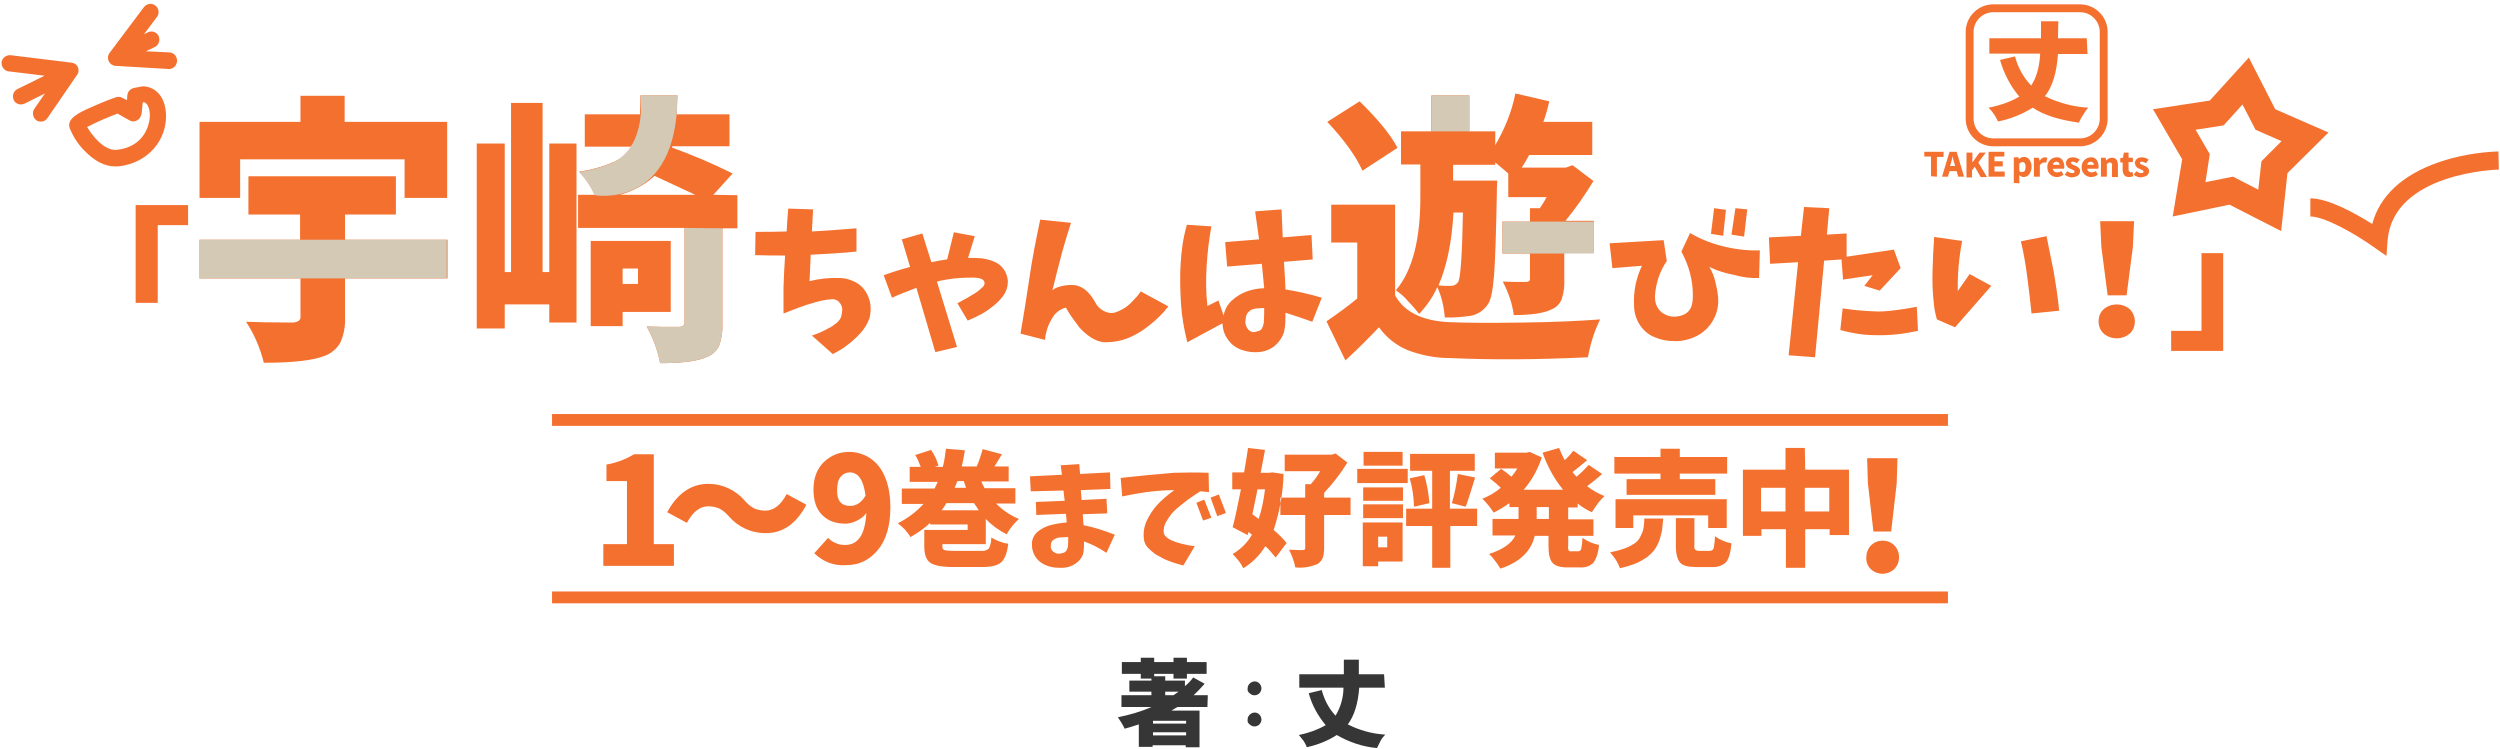 <?xml version="1.0" encoding="utf-8"?>
<!-- Generator: Adobe Illustrator 26.0.3, SVG Export Plug-In . SVG Version: 6.00 Build 0)  -->
<svg version="1.1" id="宇崎ちゃんは遊びたい"
	 xmlns="http://www.w3.org/2000/svg" xmlns:xlink="http://www.w3.org/1999/xlink" x="0px" y="0px" viewBox="0 0 634 190"
	 style="enable-background:new 0 0 634 190;" xml:space="preserve">
<style type="text/css">
	.st0{fill-rule:evenodd;clip-rule:evenodd;fill:#F4702F;}
	.st1{fill-rule:evenodd;clip-rule:evenodd;fill:#363636;}
	.st2{fill:none;stroke:#F4702F;stroke-width:2;}
	.st3{fill-rule:evenodd;clip-rule:evenodd;fill:#D4C9B5;}
	.st4{fill:#F4702F;}
</style>
<path id="_1_3巻まで好評発売中_" class="st0" d="M140,105h354v3H140V105z M140,150h354v3H140V150z"/>
<path id="_1_5巻まで好評発売中_" class="st0" d="M240,127.6h7c0.5,0.7,0.9,1.3,1.2,1.8h-9.4
	C239.2,128.9,239.6,128.3,240,127.6L240,127.6z M245,123.7h-2.9c0.4-0.9,0.6-1.5,0.7-1.7h1.6C244.6,122.6,244.8,123.2,245,123.7
	L245,123.7L245,123.7z M250,131.6c1.5,1.6,3.3,2.9,5.3,3.9c0.8-1.5,1.9-2.8,3.1-3.9c-2.2-0.9-4.1-2.2-5.8-3.9h4.9v-3.9h-7.8
	c-0.4-0.7-0.7-1.3-0.8-1.7h6.9v-3.8h-3.6l1.9-3.1l-4.9-1.3c-0.4,1.5-0.9,3-1.5,4.4h-3.8c0.3-1.3,0.6-2.7,0.8-4.1l-4.8-0.4
	c-0.2,1.5-0.4,3.1-0.8,4.6h-2.1l1-0.3c-0.4-1.4-1-2.8-1.9-4l-4,1.3c0.6,0.9,1,2,1.4,3h-2.8v3.8h7.1c-0.3,0.7-0.6,1.3-0.8,1.7h-8.3
	v3.9h5.5c-1.8,2-4.1,3.7-6.5,4.9c0.6,0.5,1.2,1,1.8,1.6c0.5,0.6,1,1.2,1.4,1.9c1.8-1,3.5-2.2,5-3.6v0.4h9.5v1.4h-11v4.2
	c0,2,0.5,3.4,1.5,4.1s3,1.1,5.8,1.1h7.4c2.3,0,3.9-0.4,4.8-1.2c0.9-0.8,1.5-2.3,1.8-4.7c-1.5-0.2-3-0.8-4.3-1.6c0,1-0.2,1.9-0.6,2.8
	c-0.6,0.5-1.3,0.7-2,0.6h-6.8c-0.8,0-1.7,0-2.5-0.2c-0.4-0.2-0.6-0.6-0.5-1V138H250L250,131.6L250,131.6z M262.8,130.6l7.5-0.3
	c0.1,0.7,0.2,1.4,0.2,2.2c-1.3,0.1-2.6,0.3-3.8,0.6c-1.3,0.3-2.5,0.9-3.5,1.7c-1,0.8-1.6,2.1-1.5,3.4c0,1.8,0.9,3.6,2.5,4.6
	c0.8,0.5,1.6,0.8,2.5,1c0.9,0.2,1.8,0.2,2.7,0.2c1.2,0,2.4-0.4,3.4-1.1c1-0.7,1.8-1.7,2-3c0.1-0.8,0.1-1.6,0.1-2.6
	c2,0.7,3.9,1.7,5.7,2.9l2.1-4.6c-2.6-1-5.2-1.9-7.9-2.4c-0.1-1.1-0.2-2-0.2-2.8l6.2-0.2l-0.2-3.7l-6.3,0.3l-0.2-2.5l7.5-0.3
	l-0.1-4.2l-7.6,0.4l-0.2-2.5l-4.7,0.3l0.3,2.4l-8.1,0.4l0.2,3.8l8.3-0.2l0.3,2.6l-7.3,0.3L262.8,130.6z M270.4,139.7
	c-0.2,0.2-0.4,0.4-0.7,0.5c-0.3,0.1-0.6,0.1-0.9,0.2c-0.6,0.1-1.2-0.1-1.7-0.5c-0.5-0.4-0.7-1-0.6-1.7c0-0.6,0.3-1.1,0.8-1.4
	c0.5-0.3,1-0.5,1.6-0.5c0.6,0,1.1-0.1,1.7-0.1c0.1,0,0.2,0,0.3,0c0,0.9,0,1.7-0.1,2.6C270.7,139.1,270.5,139.4,270.4,139.7z
	 M307.2,131.3l-1.8-4.6l-2,0.8l1.7,4.5L307.2,131.3z M310.9,130.1l-1.8-4.7l-2.1,0.8l1.7,4.7L310.9,130.1z M284.6,125.9
	c1.9-0.4,4-0.8,6.1-1.1c2.4-0.3,4.7-0.5,7.1-0.5c-1.5,1.1-3,2.3-4.3,3.7c-1.1,1.2-2,2.6-2.7,4.1c-0.7,1.5-0.9,3.1-0.7,4.7
	c0.1,0.8,0.5,1.6,1.1,2.2c0.6,0.6,1.2,1.1,1.9,1.6c0.7,0.4,1.5,0.8,2.2,1.2c1.6,0.7,3.2,1.2,4.8,1.6l2.9-4.9
	c-1.3-0.1-2.5-0.4-3.7-0.7c-0.4-0.1-0.9-0.3-1.3-0.4c-0.4-0.2-0.8-0.3-1.2-0.5c-0.4-0.2-0.8-0.5-1.1-0.8c-0.4-0.3-0.6-0.8-0.6-1.3
	c0-0.9,0.2-1.7,0.6-2.4c0.4-0.7,0.9-1.4,1.4-2.1c0.6-0.6,1.1-1.2,1.8-1.7c1.7-1.5,3.6-2.8,5.5-4c0.8,0.1,1.5,0.1,2.2,0.2l-0.1-4.9
	c-2.9-0.1-5.8-0.1-8.8,0c-4.6,0.4-9.1,0.8-13.5,1.3L284.6,125.9z M319.2,131.6c-0.5-0.4-1.1-0.8-1.6-1.2c0.8-3.7,1.2-5.8,1.3-6.3
	h1.9C320.5,126.7,320,129.2,319.2,131.6L319.2,131.6L319.2,131.6z M321.8,119.9h-2.1c0.5-2.6,0.9-4.6,1.1-5.8l-4.3-0.5
	c-0.3,2-0.6,4.1-1,6.2h-3v4.3h2.2c-0.9,4.6-1.6,7.8-2.1,9.6l3.8,2l0.2-0.8l0.9,0.7c-1.2,2.1-2.9,3.7-4.9,4.9c0.5,0.5,1,1.1,1.5,1.7
	c0.5,0.6,0.9,1.3,1.2,1.9c2.3-1.4,4.2-3.3,5.6-5.6c1,0.9,1.8,1.9,2.6,2.9l2.8-3.7c-1-1.2-2.1-2.3-3.3-3.3c1.5-4.6,2.4-9.4,2.5-14.2
	l-2.8-0.4L321.8,119.9z M335.8,126.3v-1.3c2.2-2.4,4.2-4.9,5.9-7.7l-3-2.3l-1,0.3h-11.9v4.2h9c-0.7,1.2-1.5,2.3-2.4,3.3h-1.4v3.4
	h-6.3v4.4h6.3v8.4c0,0.3-0.2,0.5-0.5,0.5c0,0-0.1,0-0.1,0c-0.6,0-1.8,0-3.5-0.1c0.7,1.4,1.3,3,1.6,4.5c1.9,0.2,3.7-0.1,5.5-0.8
	c0.6-0.3,1.1-0.9,1.4-1.5c0.3-0.8,0.4-1.7,0.4-2.6v-8.4h6.7v-4.4H335.8L335.8,126.3z M345.8,114.6v3.5h9.9v-3.5H345.8z M344.2,118.9
	v3.6H357v-3.6H344.2L344.2,118.9z M351.8,138.8h-2.3v-2.7h2.3V138.8z M345.6,132.5v11.1h3.9v-1.2h6.2v-9.9L345.6,132.5L345.6,132.5z
	 M355.8,131.4v-3.5h-10.1v3.5L355.8,131.4L355.8,131.4z M355.8,127v-3.4h-10.1v3.4H355.8L355.8,127z M367.7,129v-9.6h6.3v-4.3h-16.4
	v4.3h5.6v9.6h-6.6v4.4h6.6V144h4.6v-10.6h6.8V129L367.7,129L367.7,129z M358.6,128.5l3.9-0.9c-0.2-2.4-0.6-4.8-1.3-7.1l-3.7,0.8
	C358.2,123.6,358.5,126,358.6,128.5L358.6,128.5z M374.1,121.1l-4.4-0.9c-0.3,2.5-0.8,5-1.5,7.4l3.5,0.9
	C372.1,127.5,372.9,125,374.1,121.1L374.1,121.1z M389.7,131.6v-3h3.1v3H389.7z M400.1,127.7c1.1,0.9,2.3,1.6,3.6,2.2
	c0.5-0.8,1-1.5,1.5-2.2c0.5-0.7,1.1-1.3,1.7-1.9c-1.6-0.6-3.1-1.5-4.4-2.5c1.3-1,2.6-2,3.8-3.1l-3.4-2.3c-1,1.1-2,2.1-3.1,3
	c-0.4-0.4-0.7-0.8-1-1.2c1.1-0.8,2.3-1.8,3.7-3l-3.5-2.4c-0.7,0.9-1.4,1.7-2.2,2.4c-0.5-1-1-2-1.4-3.1l-4.2,1.2
	c1.2,3.4,2.9,6.6,5.2,9.4h-10c2.1-2.4,3.6-5.2,4.6-8.2l-3.1-1.4l-0.8,0.2h-8v4h5.7c-0.4,0.7-0.9,1.4-1.5,2.1c-0.8-0.7-1.7-1.4-2.6-2
	l-2.9,2.4c1.3,1,2.2,1.8,2.8,2.4c-1.4,1.2-3,2.1-4.7,2.8c0.6,0.5,1.1,1.1,1.6,1.7c0.5,0.6,0.9,1.2,1.3,1.8c1.4-0.7,2.7-1.5,4-2.4v1
	h2.3v3h-6.6v4.2h5.8c-1,2.1-3.3,3.6-6.7,4.7c0.6,0.5,1.1,1.1,1.6,1.8c0.5,0.6,0.9,1.3,1.3,1.9c4.9-1.6,7.8-4.4,8.7-8.3h3.5v2.5
	c0,2.1,0.3,3.5,1,4.3c0.7,0.8,1.9,1.2,3.9,1.2h3.1c1.2,0.1,2.5-0.3,3.4-1.2c0.9-1.3,1.3-2.9,1.4-4.5c-1.5-0.3-2.9-0.9-4.2-1.8
	c0,0.9-0.1,1.8-0.3,2.8c-0.1,0.4-0.4,0.6-0.7,0.6h-1.8c-0.3,0.1-0.5,0-0.7-0.2c-0.1-0.4-0.2-0.8-0.1-1.2v-2.5h6.4v-4.2h-6.4v-3h2.4
	L400.1,127.7L400.1,127.7z M412.5,121.5v4H435v-4H426v-1.4h12v-4.2h-12v-2.1h-4.9v2.1h-11.7v4.2h11.7v1.4L412.5,121.5L412.5,121.5z
	 M437.9,126.6h-28.2v7.3h4.5v-3.2h19v3.2h4.7V126.6L437.9,126.6z M416.8,133.9c-0.1,0.7-0.4,1.4-0.7,2c-0.3,0.7-0.8,1.3-1.4,1.8
	c-0.8,0.5-1.6,1-2.5,1.3c-1.3,0.5-2.6,0.8-3.9,1.1c0.6,0.6,1,1.2,1.5,1.9c0.4,0.7,0.8,1.4,1,2.1c1.4-0.3,2.7-0.7,4-1.2
	c1-0.4,2-1,2.9-1.6c0.7-0.6,1.4-1.2,1.9-1.9c0.5-0.7,0.9-1.5,1.2-2.3c0.3-0.9,0.5-1.7,0.7-2.6c0.1-0.8,0.2-1.9,0.3-3h-4.8
	C417,132.5,416.9,133.3,416.8,133.9z M429.9,139.4c-0.2-0.3-0.3-0.7-0.2-1v-7H425v7.1c0,2,0.4,3.4,1.1,4.2c0.7,0.8,2.1,1.1,4.2,1.1
	h3.8c1.3,0.1,2.6-0.3,3.6-1.2c0.7-0.8,1.2-2.4,1.4-4.8c-1.5-0.3-2.9-0.9-4.2-1.8c0,1-0.1,2-0.3,3c-0.1,0.4-0.5,0.7-1,0.7h-2.7
	C430.5,139.7,430.2,139.6,429.9,139.4L429.9,139.4z M457.7,123.7h6.2v6h-6.2C457.7,129.7,457.7,123.7,457.7,123.7z M446.6,123.7h6.2
	v6h-6.2L446.6,123.7L446.6,123.7z M457.7,113.6h-4.9v5.5h-10.8v16.8h4.7v-1.7h6.2v9.8h4.9v-9.8h6.2v1.5h4.9v-16.6h-11.1L457.7,113.6
	L457.7,113.6z M479.6,134.8l1.4-12.2l0.2-6.4h-7.7l0.2,6.4l1.4,12.2H479.6z M474.4,144.3c1.7,1.6,4.3,1.6,6,0c0.8-0.8,1.2-1.9,1.2-3
	c0-1.1-0.4-2.2-1.2-3c-1.6-1.6-4.3-1.6-5.9,0c-0.8,0.8-1.2,1.9-1.2,3C473.2,142.4,473.6,143.5,474.4,144.3L474.4,144.3z"/>
<path id="_1_" class="st0" d="M170.9,143.5V138h-5.1v-22.8h-5c-2.2,1.3-4.5,2.2-7,2.6v4.2h5.2V138h-6v5.5L170.9,143.5L170.9,143.5z
	 M204.5,128l-5-2.7c-1.5,2.8-3.3,4.2-5.4,4.2c-1,0-2-0.2-2.9-0.6c-0.9-0.5-1.6-1.1-2.3-1.9c-2.3-2.7-5.7-4.3-9.2-4.3
	c-4.4,0-7.9,2.4-10.5,7.2l5,2.7c1.5-2.8,3.3-4.2,5.4-4.2c1,0,2,0.2,2.9,0.6c0.9,0.5,1.6,1.1,2.3,1.9c2.3,2.7,5.7,4.3,9.2,4.3
	C198.4,135.3,201.9,132.9,204.5,128L204.5,128L204.5,128z"/>
<path id="著_丈_" class="st1" d="M298.9,175.4c-0.3,0.2-0.7,0.5-1.3,0.9h-2.1v-0.9H298.9z M292.4,183.5v-0.7h8.4v0.7H292.4z
	 M292.4,185.7h8.4v0.8h-8.4V185.7z M306.3,176.3h-3.6c1-0.9,1.9-1.9,2.8-2.9l-2.9-1.6c-0.6,0.8-1.3,1.6-2.1,2.2v-1.4h-5v-1.1h-2.8
	v-0.6h4.9v1.2h3.4v-1.2h5v-3h-5v-1.1h-3.4v1.1h-4.9v-1.1h-3.4v1.1h-4.8v3h4.8v1.2h2.7v0.5h-5.6v2.8h5.6v0.9h-7.6v3h7.6
	c-2.7,1.2-5.6,2-8.5,2.6c0.3,0.5,0.6,0.9,0.9,1.4c0.4,0.6,0.6,1.1,0.8,1.5c0.7-0.2,1.9-0.5,3.6-1.1v5.7h3.5V189h8.4v0.5h3.5v-9.3
	h-7.1c0.2-0.1,0.5-0.3,0.8-0.5l0.7-0.4h7.6L306.3,176.3L306.3,176.3z M316.9,175.8c0.7,0.7,1.8,0.7,2.5,0c0.3-0.3,0.5-0.8,0.5-1.2
	c0-1-0.8-1.8-1.7-1.8s-1.8,0.8-1.8,1.7c0,0,0,0.1,0,0.1C316.3,175.1,316.5,175.5,316.9,175.8L316.9,175.8z M316.9,183.7
	c0.7,0.7,1.8,0.7,2.5,0c0.3-0.3,0.5-0.8,0.5-1.2c0-1-0.8-1.8-1.7-1.8s-1.8,0.8-1.8,1.7c0,0,0,0.1,0,0.1
	C316.3,183,316.5,183.4,316.9,183.7L316.9,183.7z M351,171h-6.4c0-1.6,0-2.8,0-3.7h-3.8c0,1.7,0,2.9,0,3.7h-11.3v3.4h11.2
	c0,2.5-0.7,4.9-2,7.1c-1.7-1.8-2.9-4.1-3.5-6.5l-3.3,0.8c0.8,3,2.3,5.7,4.3,8.1c-2.1,1.2-4.4,2-6.8,2.5c0.4,0.5,0.8,1,1.2,1.5
	c0.3,0.5,0.6,1,0.8,1.6c2.7-0.6,5.3-1.6,7.6-3.1c3.1,1.8,6.6,3,10.2,3.3c0.3-0.6,0.6-1.2,0.9-1.8c0.3-0.6,0.7-1.1,1.2-1.6
	c-3.3-0.2-6.6-1.1-9.5-2.6c1.6-2.1,2.6-5.2,2.9-9.3h6.5L351,171L351,171z"/>
<g id="丈">
	<path id="枠_丈" class="st2" d="M505.5,2.1h22c3.3,0,6,2.7,6,6v22c0,3.3-2.7,6-6,6h-22c-3.3,0-6-2.7-6-6v-22
		C499.5,4.8,502.2,2.1,505.5,2.1z"/>
	<path id="丈-2" class="st0" d="M529.2,9.7h-7.3c0-1.8,0.1-3.3,0.1-4.3h-4.4c0,2,0,3.4,0,4.3h-13.1v3.9h12.9
		c-0.2,3.5-1,6.2-2.3,8.1c-2-2.1-3.4-4.7-4.1-7.4l-3.8,0.9c1,3.4,2.6,6.6,4.9,9.3c-2.4,1.4-5.1,2.3-7.8,2.8c0.5,0.5,1,1.1,1.4,1.7
		c0.4,0.6,0.7,1.2,1,1.8c3.1-0.6,6.1-1.8,8.8-3.5c2.8,1.9,6.7,3.1,11.7,3.8c0.3-0.7,0.7-1.4,1.1-2c0.4-0.6,0.8-1.3,1.3-1.8
		c-3.8-0.2-7.5-1.2-11-2.9c1.9-2.4,3-6,3.3-10.7h7.5L529.2,9.7L529.2,9.7z"/>
	<path id="TAKE_presents" class="st0" d="M491.2,44.8v-5h1.7v-1.3H488v1.2h1.7v5L491.2,44.8L491.2,44.8z M494.7,41.6
		c0.2-0.8,0.4-1.5,0.5-2h0c0,0.2,0.1,0.5,0.2,1s0.2,0.8,0.3,1l0.1,0.5h-1.3L494.7,41.6z M498.1,44.8l-1.9-6.3h-1.8l-1.9,6.3h1.5
		l0.4-1.4h1.8l0.4,1.4H498.1L498.1,44.8z M500.1,44.8v-1.6l0.7-0.9l1.5,2.6h1.6l-2.2-3.7l1.9-2.5h-1.6l-1.8,2.5h0v-2.5h-1.5v6.3
		H500.1z M508.4,44.8v-1.3h-2.6v-1.3h2.1v-1.3h-2.1v-1.2h2.5v-1.2h-4v6.3H508.4z M512.1,46.5v-1.4l0-0.7c0.3,0.3,0.7,0.5,1.1,0.5
		c0.6,0,1.1-0.3,1.4-0.7c0.8-1.1,0.8-2.5,0.1-3.7c-0.3-0.4-0.8-0.7-1.4-0.7c-0.5,0-1,0.2-1.3,0.6h0l-0.1-0.5h-1.2v6.5L512.1,46.5
		L512.1,46.5z M512.1,43.4v-1.9c0.2-0.2,0.5-0.4,0.8-0.4c0.5,0,0.8,0.4,0.8,1.2c0,0.4-0.1,0.7-0.2,1c-0.1,0.2-0.4,0.3-0.6,0.3
		C512.5,43.7,512.3,43.6,512.1,43.4L512.1,43.4L512.1,43.4z M517.3,44.8V42c0.1-0.3,0.3-0.5,0.5-0.6c0.2-0.1,0.4-0.2,0.6-0.2
		c0.2,0,0.3,0,0.5,0.1l0.3-1.3c-0.2-0.1-0.4-0.1-0.6-0.1c-0.3,0-0.5,0.1-0.7,0.2c-0.3,0.2-0.5,0.4-0.6,0.7h0L517,40h-1.2v4.8H517.3
		L517.3,44.8z M523.3,44.3l-0.5-0.9c-0.3,0.2-0.7,0.3-1,0.3c-0.6,0.1-1.1-0.3-1.2-0.9h2.8c0.1-0.2,0.1-0.4,0.1-0.6
		c0-0.6-0.2-1.2-0.5-1.7c-0.4-0.4-0.9-0.7-1.5-0.6c-0.6,0-1.2,0.3-1.6,0.7c-0.5,0.5-0.7,1.1-0.7,1.8c0,0.7,0.2,1.3,0.7,1.8
		c0.5,0.5,1.1,0.7,1.7,0.7C522.2,44.9,522.8,44.7,523.3,44.3L523.3,44.3L523.3,44.3z M520.9,41.2c0.2-0.1,0.4-0.2,0.6-0.2
		c0.4,0,0.7,0.3,0.8,0.6c0,0.1,0,0.1,0,0.2h-1.6C520.6,41.6,520.7,41.4,520.9,41.2z M527,44.5c0.3-0.3,0.5-0.7,0.5-1.1
		c0-0.2,0-0.4-0.1-0.5c-0.1-0.2-0.2-0.3-0.3-0.4c-0.1-0.1-0.3-0.2-0.4-0.3c-0.1-0.1-0.3-0.1-0.5-0.2l-0.2-0.1
		c-0.1,0-0.2-0.1-0.2-0.1l-0.2-0.1c-0.1,0-0.1,0-0.2-0.1c0,0-0.1,0-0.1-0.1c0,0-0.1-0.1-0.1-0.1c0,0,0-0.1,0-0.1
		c0-0.2,0.2-0.3,0.5-0.3c0.4,0,0.7,0.2,1,0.4l0.7-0.9c-0.5-0.4-1.1-0.6-1.7-0.6c-0.5,0-1,0.1-1.3,0.4c-0.3,0.3-0.5,0.7-0.5,1.1
		c0.1,0.7,0.6,1.3,1.2,1.4c0,0,0.1,0,0.2,0.1s0.2,0.1,0.2,0.1l0.2,0.1c0.1,0,0.1,0,0.2,0.1c0,0,0.1,0.1,0.1,0.1c0,0,0.1,0.1,0.1,0.1
		c0,0,0,0.1,0,0.1c0,0.3-0.2,0.4-0.6,0.4c-0.4,0-0.9-0.2-1.2-0.5l-0.7,0.9c0.3,0.2,0.6,0.4,0.9,0.5c0.3,0.1,0.6,0.2,1,0.2
		C526,44.9,526.6,44.8,527,44.5z M532,44.3l-0.5-0.9c-0.3,0.2-0.7,0.3-1,0.3c-0.6,0.1-1.1-0.3-1.2-0.9h2.8c0.1-0.2,0.1-0.4,0.1-0.6
		c0-0.6-0.2-1.2-0.5-1.7c-0.4-0.4-0.9-0.7-1.5-0.6c-0.6,0-1.2,0.3-1.6,0.7c-0.5,0.5-0.7,1.1-0.7,1.8c0,0.7,0.2,1.3,0.7,1.8
		c0.5,0.5,1.1,0.7,1.7,0.7C530.9,44.9,531.5,44.7,532,44.3L532,44.3L532,44.3z M529.6,41.2c0.2-0.1,0.4-0.2,0.6-0.2
		c0.4,0,0.7,0.3,0.8,0.6c0,0.1,0,0.1,0,0.2h-1.6C529.3,41.6,529.4,41.4,529.6,41.2z M534.3,44.8v-3.2c0.1-0.1,0.3-0.2,0.4-0.3
		c0.1-0.1,0.3-0.1,0.4-0.1c0.2,0,0.3,0.1,0.4,0.2c0.1,0.2,0.2,0.4,0.1,0.7v2.8h1.5v-3c0-1.3-0.5-1.9-1.5-1.9c-0.6,0-1.1,0.3-1.5,0.7
		h0L534,40h-1.2v4.8H534.3z M541,44.7l-0.2-1.1c-0.1,0-0.3,0.1-0.4,0.1c-0.3,0-0.6-0.3-0.6-0.6c0-0.1,0-0.1,0-0.2v-1.8h1.1V40h-1.1
		v-1.3h-1.2l-0.2,1.3l-0.7,0.1v1.1h0.6V43c0,0.5,0.1,1,0.4,1.4c0.3,0.4,0.8,0.5,1.3,0.5C540.3,44.9,540.6,44.8,541,44.7L541,44.7
		L541,44.7z M544.5,44.5c0.3-0.3,0.5-0.7,0.5-1.1c0-0.2,0-0.4-0.1-0.5c-0.1-0.2-0.2-0.3-0.3-0.4c-0.1-0.1-0.3-0.2-0.4-0.3
		c-0.1-0.1-0.3-0.1-0.5-0.2l-0.2-0.1c-0.1,0-0.2-0.1-0.2-0.1l-0.2-0.1c-0.1,0-0.1,0-0.2-0.1c0,0-0.1,0-0.1-0.1c0,0-0.1-0.1-0.1-0.1
		c0,0,0-0.1,0-0.1c0-0.2,0.2-0.3,0.5-0.3c0.4,0,0.7,0.2,1,0.4l0.7-0.9c-0.5-0.4-1.1-0.6-1.7-0.6c-0.5,0-1,0.1-1.3,0.4
		c-0.3,0.3-0.5,0.7-0.5,1.1c0.1,0.7,0.6,1.3,1.2,1.4c0,0,0.1,0,0.2,0.1s0.2,0.1,0.2,0.1l0.2,0.1c0.1,0,0.1,0,0.2,0.1
		c0,0,0.1,0.1,0.1,0.1c0,0,0.1,0.1,0.1,0.1c0,0,0,0.1,0,0.1c0,0.3-0.2,0.4-0.6,0.4c-0.4,0-0.9-0.2-1.2-0.5l-0.7,0.9
		c0.5,0.4,1.2,0.7,1.8,0.7C543.5,44.9,544,44.8,544.5,44.5L544.5,44.5z"/>
</g>
<g id="宇崎ちゃんは遊びたい-2">
	<path id="宇崎ちゃんは遊びたい-3" class="st0" d="M40,76.7V57.1h7.7V52H34.4v24.8H40L40,76.7z M100.4,54.4v-9.7H63v9.7
		h13.1v6.4H50.6v9.8h25.6v9.6c0.1,0.5-0.1,0.9-0.5,1.2c-0.5,0.3-1.1,0.4-1.6,0.4c-5,0-8.9-0.1-11.7-0.2c2.1,3.2,3.6,6.7,4.5,10.4
		c7.4,0,12.4-0.6,15.3-1.7c1.7-0.6,3.2-1.8,4.1-3.4c0.9-2,1.3-4.2,1.2-6.4v-9.9h26v-9.8h-26v-6.4H100.4z M87.3,24.3H76.2v6.6H50.6
		v19.3h10.3v-9.8h41.7v9.8h10.8V30.9h-26V24.3z M137.6,69V26.1h-8V69h-1.6V36.4h-7.1v46.9h7.1v-6.1h11.3v4.6h6.9V36.4h-6.9V69
		L137.6,69L137.6,69z M161.8,72h-3.9v-3.9h3.9V72L161.8,72z M170.1,61.1h-20.3v21.6h8.1v-3.6h12.2L170.1,61.1L170.1,61.1z M166,44.6
		c5.8,2.7,9.2,4.3,10.3,4.8h-19.1C160.5,48.5,163.5,46.9,166,44.6L166,44.6z M180.9,49.4l4.9-5.4c-5-2.5-10.2-4.7-15.4-6.6l0.1-0.3
		H185V29h-13.4c0-0.2,0.1-1.8,0.2-4.8h-9.4c0,1.4,0,3-0.1,4.8h-14v8.2h12c-1.2,1.7-2.8,3.1-4.7,3.9c-2.8,1.2-5.7,2-8.7,2.4
		c1.6,1.8,3,3.8,4,5.9h-4.3v8.4h27v24c0,0.7-0.5,1.1-1.5,1.1c-3.3,0-6,0-8.1-0.1c1.6,2.9,2.8,6,3.4,9.3c5.6,0,9.6-0.5,11.9-1.6
		c1.4-0.5,2.5-1.6,3.1-2.9c0.6-1.8,0.9-3.6,0.8-5.5V57.9h3.8v-8.4L180.9,49.4L180.9,49.4z M191.5,64.7c2.5,0.1,5,0.1,7.6,0.1
		c-0.2,2.7-0.3,5.3-0.4,8c0,1.2,0,2.2,0,3v3.7c1.3-0.5,2.6-1,3.9-1.5s2.6-0.9,4-1.3c1.4-0.4,2.8-0.7,4.2-0.8
		c0.7-0.1,1.4,0.1,1.9,0.6c0.5,0.5,0.8,1.1,0.9,1.8c0,0.7-0.1,1.4-0.3,2.1c-0.3,0.7-0.8,1.3-1.4,1.7c-0.6,0.5-1.2,0.9-1.9,1.2
		c-0.7,0.4-1.3,0.7-2,1c-0.7,0.3-1.4,0.6-2.1,0.8l5.3,4.7c1.3-0.7,2.6-1.4,3.7-2.3c1.2-0.9,2.3-1.9,3.3-3c1-1.1,1.8-2.4,2.3-3.8
		c0.3-1.2,0.4-2.4,0.2-3.7c-0.2-1.2-0.7-2.4-1.4-3.4c-0.7-1-1.7-1.8-2.9-2.3c-1.1-0.5-2.3-0.8-3.6-0.8c-2.5-0.1-5.1,0.2-7.5,0.8
		c0.1-2.2,0.2-4.5,0.3-6.7c3.9-0.2,7.7-0.4,11.6-0.8v-5.9c-3.8,0.3-7.5,0.6-11.3,0.8c0.1-1.9,0.2-3.7,0.3-5.6l-6.3-0.2
		c-0.2,2-0.3,3.9-0.4,5.8c-2.6,0.1-5.3,0.1-7.9,0.1L191.5,64.7L191.5,64.7z M226.2,75.5c2-0.9,4.1-1.7,6.2-2.5l4.8,16.3l5.5-1.3
		l-5.1-16.6c0.9-0.2,1.7-0.4,2.4-0.5c2.3-0.4,4.6-0.5,6.9-0.5c0.4,0,0.8,0.1,1.2,0.1c0.4,0.1,0.8,0.2,1.1,0.4c0.3,0.2,0.5,0.6,0.5,1
		c-0.1,0.4-0.3,0.8-0.6,1c-0.3,0.3-0.6,0.5-0.9,0.8c-0.3,0.2-0.6,0.5-1,0.7c-0.3,0.2-0.7,0.4-1,0.6c-1.1,0.7-2.3,1.3-3.4,1.9
		l2.6,4.4c1.2-0.5,2.3-1,3.4-1.6c1.1-0.6,2.1-1.3,3.1-2.1c1-0.8,1.9-1.7,2.6-2.7c0.7-1,1.1-2.2,1.1-3.5c-0.1-2.3-1.5-4.3-3.6-5.1
		c-1-0.4-2.1-0.7-3.2-0.8c-1.1-0.1-2.2-0.1-3.3-0.1l1.7-5.5l-5.3-1l-1.7,6.9c-0.1,0-0.1,0-0.2,0c-1.3,0.2-2.6,0.4-3.8,0.7l-2.3-7.3
		l-5.2,1.5l2.1,7c-2.3,0.6-4.5,1.3-6.7,2.1L226.2,75.5z M261,70.9c-0.7,4.6-1.4,9.2-2.2,13.7l6.2,1.6c0.2-2,0.8-3.9,1.9-5.6
		c0.7-1.3,2-2.2,3.4-2.6c1,1.8,2.2,3.4,3.4,5c0.9,1,1.9,1.9,3,2.6c1.1,0.7,2.4,1.2,3.7,1.2c2,0,4.1-0.4,6-1.2
		c1.9-0.8,3.6-1.9,5.2-3.2c1.8-1.4,3.4-3,4.7-4.7l-7-3.8c-0.6,0.9-1.3,1.7-2.1,2.5c-0.7,0.8-1.6,1.5-2.5,2c-0.7,0.4-1.4,0.7-2.1,0.9
		c-0.9,0.2-1.8,0-2.6-0.4c-0.8-0.4-1.5-1-2-1.8c-0.6-1.1-1.3-2.2-2.2-3.1c-0.9-0.9-2-1.5-3.3-1.7c-1-0.1-2,0-3,0.2
		c-1,0.2-1.9,0.5-2.6,1.1c0.8-3.2,1.6-6.5,2.5-9.8c0.7-2.4,1.4-4.9,2.2-7.3l-7.8-0.8C262.7,60.9,261.7,65.9,261,70.9L261,70.9
		L261,70.9z M299.4,67c-0.2,3.3-0.1,6.7,0.1,10c0.2,3.3,0.8,6.6,1.6,9.8L310,82c0.1,1.5,0.5,2.9,1.4,4.1c0.8,1.2,2,2.1,3.4,2.6
		c1.4,0.5,2.8,0.7,4.3,0.6c1.6-0.1,3.2-0.7,4.4-1.8c1.2-1.1,2.1-2.6,2.3-4.2c0.2-1.3,0.2-2.7,0.2-4c2.3,0.7,4.5,1.5,6.8,2.3l2.4-6.1
		c-3-0.9-6.1-1.6-9.2-2.1c-0.1-2.3-0.2-4.6-0.4-7l7.3-0.6l-0.3-6.2l-7.3,0.6l-0.3-7.1l-6.7,0.5l1,7.1l-8.6,0.7l0.5,6.2l8.8-0.7
		c0.2,2.1,0.4,4.1,0.6,6.2c-1.5,0-3,0.3-4.4,0.8c-1.4,0.5-2.7,1.3-3.8,2.3c-1.1,1-1.8,2.3-2.1,3.8l-1.3-3.8l-2.8,1.4
		c-0.4-3.4-0.4-6.7-0.2-10.1c0.2-3.4,0.6-6.7,1.2-10.1l-6.2-0.4C300,60.4,299.6,63.7,299.4,67L299.4,67z M320.1,83.1
		c-0.1,0.4-0.4,0.6-0.8,0.8c-0.3,0.1-0.7,0.2-1.1,0.3c-0.8,0.1-1.5-0.3-1.9-1c-0.4-0.6-0.6-1.4-0.4-2.2c0-0.5,0.1-1,0.4-1.5
		c0.3-0.4,0.7-0.8,1.2-1c0.5-0.2,1-0.3,1.5-0.3c0.5,0,1-0.1,1.6-0.1c0,1.2,0,2.5-0.1,3.7C320.4,82.4,320.3,82.8,320.1,83.1z
		 M369.8,71.5c-0.4,0.6-1.1,1-1.8,1c-1.1,0-2.1,0-3.2-0.1c2.1-4.9,3.4-11,3.8-18.5h2.4C370.8,64.6,370.4,70.5,369.8,71.5
		C369.8,71.5,369.8,71.5,369.8,71.5z M354,73.6c1.1,0.8,2.2,1.7,3.1,2.8c1,1,1.9,2.1,2.8,3.2c1.9-2,3.5-4.3,4.6-6.8
		c1.1,2.4,1.7,5.1,1.9,7.7c2.2,0.1,4.3-0.1,6.5-0.4c1.8-0.3,3.4-1.4,4.4-2.9c0.8-1.1,1.3-3.6,1.6-7.5s0.5-10.8,0.7-20.6
		c0-0.7,0-1.8,0.1-3.3h-11.2v-4h10.7v-0.6c1.3,1.1,2.4,2,3.3,2.8V50h9.7c-0.5,1-1.1,1.9-1.7,2.8H388v3.4h-7v8.1h7v6.4
		c0,0.6-0.4,0.8-1.1,0.8c-2.3,0-4.2,0-5.8-0.1c1.4,2.7,2.4,5.5,2.8,8.5c4.6,0,7.8-0.5,9.7-1.5c1.2-0.5,2.1-1.5,2.5-2.7
		c0.5-1.6,0.7-3.3,0.6-5v-6.6h7.5v-8.1H397c2.6-3.2,5-6.6,7.1-10.1l-5.3-4l-1.7,0.6h-11.2c0.7-1,1.3-2.1,1.9-3.2h16v-8.4h-12.4
		c0.6-1.7,1.1-3.4,1.5-5.2l-8.6-2c-0.9,4.6-2.7,9-5.1,13.1v-3.5h-6.6v-9.1h-9.6v9.1h-7.7v8.4h4.9v7.6
		C360.3,60.6,358.2,68.7,354,73.6L354,73.6L354,73.6z M344.8,25.7l-8.2,5.2c4.4,4.7,7.4,8.9,8.9,12.4l8.9-5.8
		C352.7,34.2,349.5,30.3,344.8,25.7L344.8,25.7L344.8,25.7z M337.6,51.9v9.6h6.6v14.2c-1.9,1.6-4.5,3.5-7.8,5.8l4.8,9.9
		c3.6-3.3,6.4-6.2,8.5-8.4c1.9,2.6,4.4,4.6,7.3,5.8c3.4,1.3,7,2,10.6,2c11,0.5,22.7,0.4,35.1-0.2c0.6-3.3,1.6-6.6,3.1-9.6
		c-5.3,0.4-11.8,0.7-19.7,0.8c-7.9,0.1-14,0.1-18.5-0.1c-6.9-0.3-11.5-2.6-13.8-6.8V51.9L337.6,51.9L337.6,51.9z M408.9,68l7.5-0.6
		c-1.5,3.1-2.2,6.6-2,10.1c0,1.7,0.5,3.4,1.4,4.8c0.9,1.4,2.2,2.6,3.8,3.2c1.6,0.7,3.2,1,4.9,1c2,0.1,4-0.4,5.8-1.3
		c1.8-0.9,3.3-2.4,4.2-4.1c1-1.8,1.4-3.8,1.2-5.8c-0.1-1.3-0.4-2.6-0.7-3.9c-0.3-1.3-0.8-2.5-1.5-3.7c2,1,4.1,1.6,6.2,2
		c2.1,0.6,4.2,0.9,6.4,0.8l0.2-7c-2.8,0.1-5.6-0.2-8.3-0.8c-3.3-0.7-6.5-1.9-9.4-3.6l-2.2,4.7c1.9,3.5,3,7.4,2.9,11.4
		c0,0.9-0.1,1.8-0.4,2.6c-0.3,0.8-0.9,1.5-1.7,1.9c-0.8,0.4-1.7,0.6-2.6,0.6c-0.9,0-1.8-0.2-2.6-0.7c-0.8-0.4-1.4-1.1-1.8-1.9
		c-0.4-0.8-0.5-1.7-0.5-2.6c0.2-3.2,1.2-6.3,3-8.9l-0.8-5.3l-13.7,0.8L408.9,68z M437,59.8l0.7-6.6l-3-0.4l-0.8,6.5L437,59.8z
		 M442.3,60l0.8-6.9l-3-0.3l-1,6.7L442.3,60z M448.9,66.9l7.1-0.4l-2.4,23.6l6.7,0.5l2.3-24.5l4.4-0.3l0.4,5.1l7.5-1.1l-2.1,2.7
		l3.9,1.2L482,68l-1.7-4.7l-12,1.8v-5.9l-5,0.3l0.6-6.7l-6.4-0.3l-0.8,7.3l-8.1,0.4L448.9,66.9z M466.7,83.7
		c2.9,0.8,5.9,1.3,8.9,1.3c3.6,0.1,7.2-0.3,10.8-1.1l-0.3-6.1c-1.6,0.3-3.3,0.6-4.9,0.8c-1.6,0.2-3.3,0.4-4.9,0.4
		c-3-0.1-6-0.3-9-0.8L466.7,83.7z M490.1,68.4c-0.1,2.8,0,5.6,0.3,8.4c0.1,1.4,0.4,2.8,0.8,4.2l4.6,2l9.2-10.5l-5.5-3l-3,4.3
		c-0.1-4.3,0.3-8.5,1.1-12.7l-7.1-1C490.3,62.8,490.2,65.5,490.1,68.4L490.1,68.4z M514.1,70.1c0.4,3.2,0.8,6.3,1.1,9.4l7-0.7
		c-0.3-3.2-0.8-6.5-1.4-10c-0.6-3-1.2-6-1.8-8.9l-6.5,1.3C513.2,64.1,513.7,67.1,514.1,70.1L514.1,70.1L514.1,70.1z M539.3,74.9
		l1.6-12.3l0.3-6.5h-8.6l0.3,6.5l1.6,12.3H539.3L539.3,74.9z M533.5,84.6c1.9,1.6,4.7,1.6,6.6,0c0.9-0.8,1.3-1.9,1.3-3.1
		c0-1.2-0.5-2.3-1.3-3.1c-1.9-1.6-4.7-1.6-6.6,0c-0.9,0.8-1.3,1.9-1.3,3.1C532.2,82.6,532.6,83.8,533.5,84.6L533.5,84.6z
		 M558.3,64.2v19.7h-7.7V89h13.2V64.2L558.3,64.2L558.3,64.2z"/>
	<path id="宇崎ちゃんは遊びたい_サブ" class="st3" d="M87.3,70.6h26v-9.8H50.6v9.8H87.3z M162.4,24.2h9.4
		c0,29.1-21,25.3-21,25.3c-1-2.2-2.3-4.2-4-5.9c3-0.4,5.9-1.2,8.7-2.4C164.3,36.8,162.4,24,162.4,24.2z M381,64.3v-8.1h23.2v8.1H381
		z M363.1,33.3v-9.1h9.6v9.1L363.1,33.3L363.1,33.3z M183.2,57.9v24.2c0.1,1.9-0.2,3.7-0.8,5.5c-0.6,1.3-1.7,2.4-3.1,2.9
		c-2.4,1.1-6.4,1.6-11.9,1.6c-0.6-3.3-1.8-6.4-3.4-9.3c2.1,0.1,4.8,0.1,8.1,0.1c1,0,1.5-0.4,1.5-1.1v-24L183.2,57.9L183.2,57.9z"/>
	<path id="_" class="st0" d="M19.8,17.1c-0.3-0.7-0.9-1.1-1.6-1.2L2.7,14c-1.1-0.1-2.2,0.7-2.3,1.8s0.7,2.2,1.8,2.3l9.1,1.1
		l-6.9,3.4c-1,0.5-1.4,1.7-0.9,2.8c0.3,0.7,1.1,1.1,1.8,1.1c0.3,0,0.6-0.1,0.9-0.2l5.2-2.6l-2.7,3.9c-0.6,0.9-0.4,2.2,0.5,2.9
		c0.9,0.6,2.2,0.4,2.8-0.5c0,0,0,0,0,0l7.4-10.8C20,18.5,20,17.8,19.8,17.1z M43.1,13.3L37,13l2.3-1.1c1-0.5,1.4-1.8,0.9-2.8
		c-0.5-1-1.7-1.4-2.7-0.9l-1,0.5l3.3-4.4c0.7-0.9,0.5-2.2-0.4-2.9c-0.9-0.7-2.2-0.5-2.9,0.4c0,0,0,0,0,0l-8.7,11.6
		c-0.7,0.9-0.5,2.2,0.4,2.9c0.3,0.2,0.7,0.4,1.1,0.4l13.5,0.8c0,0,0.1,0,0.1,0c1.1,0,2-1,2-2.1C44.9,14.3,44.1,13.4,43.1,13.3
		L43.1,13.3z M36.6,21.9c-0.2,0-0.3,0-0.5,0L34,22.3c-0.9,0.2-1.6,0.9-1.7,1.8l-0.1,1.3L31,24.8c-0.5-0.3-1.1-0.3-1.7-0.1
		c-0.1,0-2.8,1-5.5,2.2c-4,1.7-7,3.2-6.1,5.7c0.9,2.1,2.1,4,3.7,5.6c2.5,2.6,5.1,4,7.8,4c0.3,0,0.6,0,0.8,0
		c8-0.9,12.2-7.1,12.1-12.8C42.1,25.1,39.9,22.2,36.6,21.9L36.6,21.9z M29.6,38c-3.2,0.3-6.3-3.7-7.5-5.8c2.5-1.3,5.1-2.4,7.7-3.4
		l3,1.7c1,0.6,2.2,0.2,2.8-0.8c0.1-0.2,0.2-0.5,0.3-0.8l0.3-2.9l0.3-0.1c1,0.3,1.5,1.8,1.5,3.3C38,32,36.3,37.3,29.6,38z"/>
	<path id="星" class="st0" d="M605.2,64.9l-3.3-2.3c-4.2-3-12.2-7.7-16-7.7v-4.6c4.7,0,11.7,4,15.7,6.5c1.9-7.1,7.6-12.4,16.7-15.6
		c4.9-1.7,10.1-2.6,15.3-2.8l0.1,4.6l0-2.3l0,2.3c-0.3,0-26.7,0.7-28.2,17.9L605.2,64.9z M580.1,43.9l10.4-10.3L577,27.7l-6.7-13.1
		l-9.9,10.9L546,27.7l7.4,12.7L551,54.9l14.4-3l13.1,6.7L580.1,43.9z M559.3,46.2l1.1-7.1l-3.6-6.2l7.1-1.1l4.8-5.3l3.3,6.4l6.6,2.9
		l-5.1,5.1l-0.8,7.2l-6.4-3.3L559.3,46.2z"/>
</g>
<g>
	<path class="st4" d="M206.5,140.3l3.5-3.9c0.5,0.5,1.1,1,1.9,1.3c0.8,0.4,1.6,0.5,2.4,0.5c3.4,0,5.1-2.7,5.4-8.1
		c-0.6,0.9-1.5,1.5-2.5,2c-1,0.5-2,0.7-2.8,0.7c-2.5,0-4.4-0.7-5.9-2.2c-1.5-1.5-2.2-3.6-2.2-6.5c0-2.9,0.9-5.2,2.6-6.9
		c1.8-1.7,3.9-2.6,6.5-2.6c1.4,0,2.6,0.3,3.8,0.8c1.2,0.5,2.3,1.3,3.3,2.4c1,1.1,1.8,2.6,2.4,4.4c0.6,1.9,0.9,4,0.9,6.4
		c0,4.8-1.1,8.4-3.2,10.9c-2.1,2.5-4.7,3.8-7.8,3.8C211.5,143.6,208.8,142.5,206.5,140.3z M215.6,128.3c1.6,0,2.9-0.9,3.9-2.6
		c-0.5-3.9-1.8-5.9-4-5.9c-0.9,0-1.7,0.4-2.3,1.1c-0.6,0.7-0.9,1.8-0.9,3.4C212.2,126.9,213.3,128.3,215.6,128.3z"/>
</g>
</svg>
